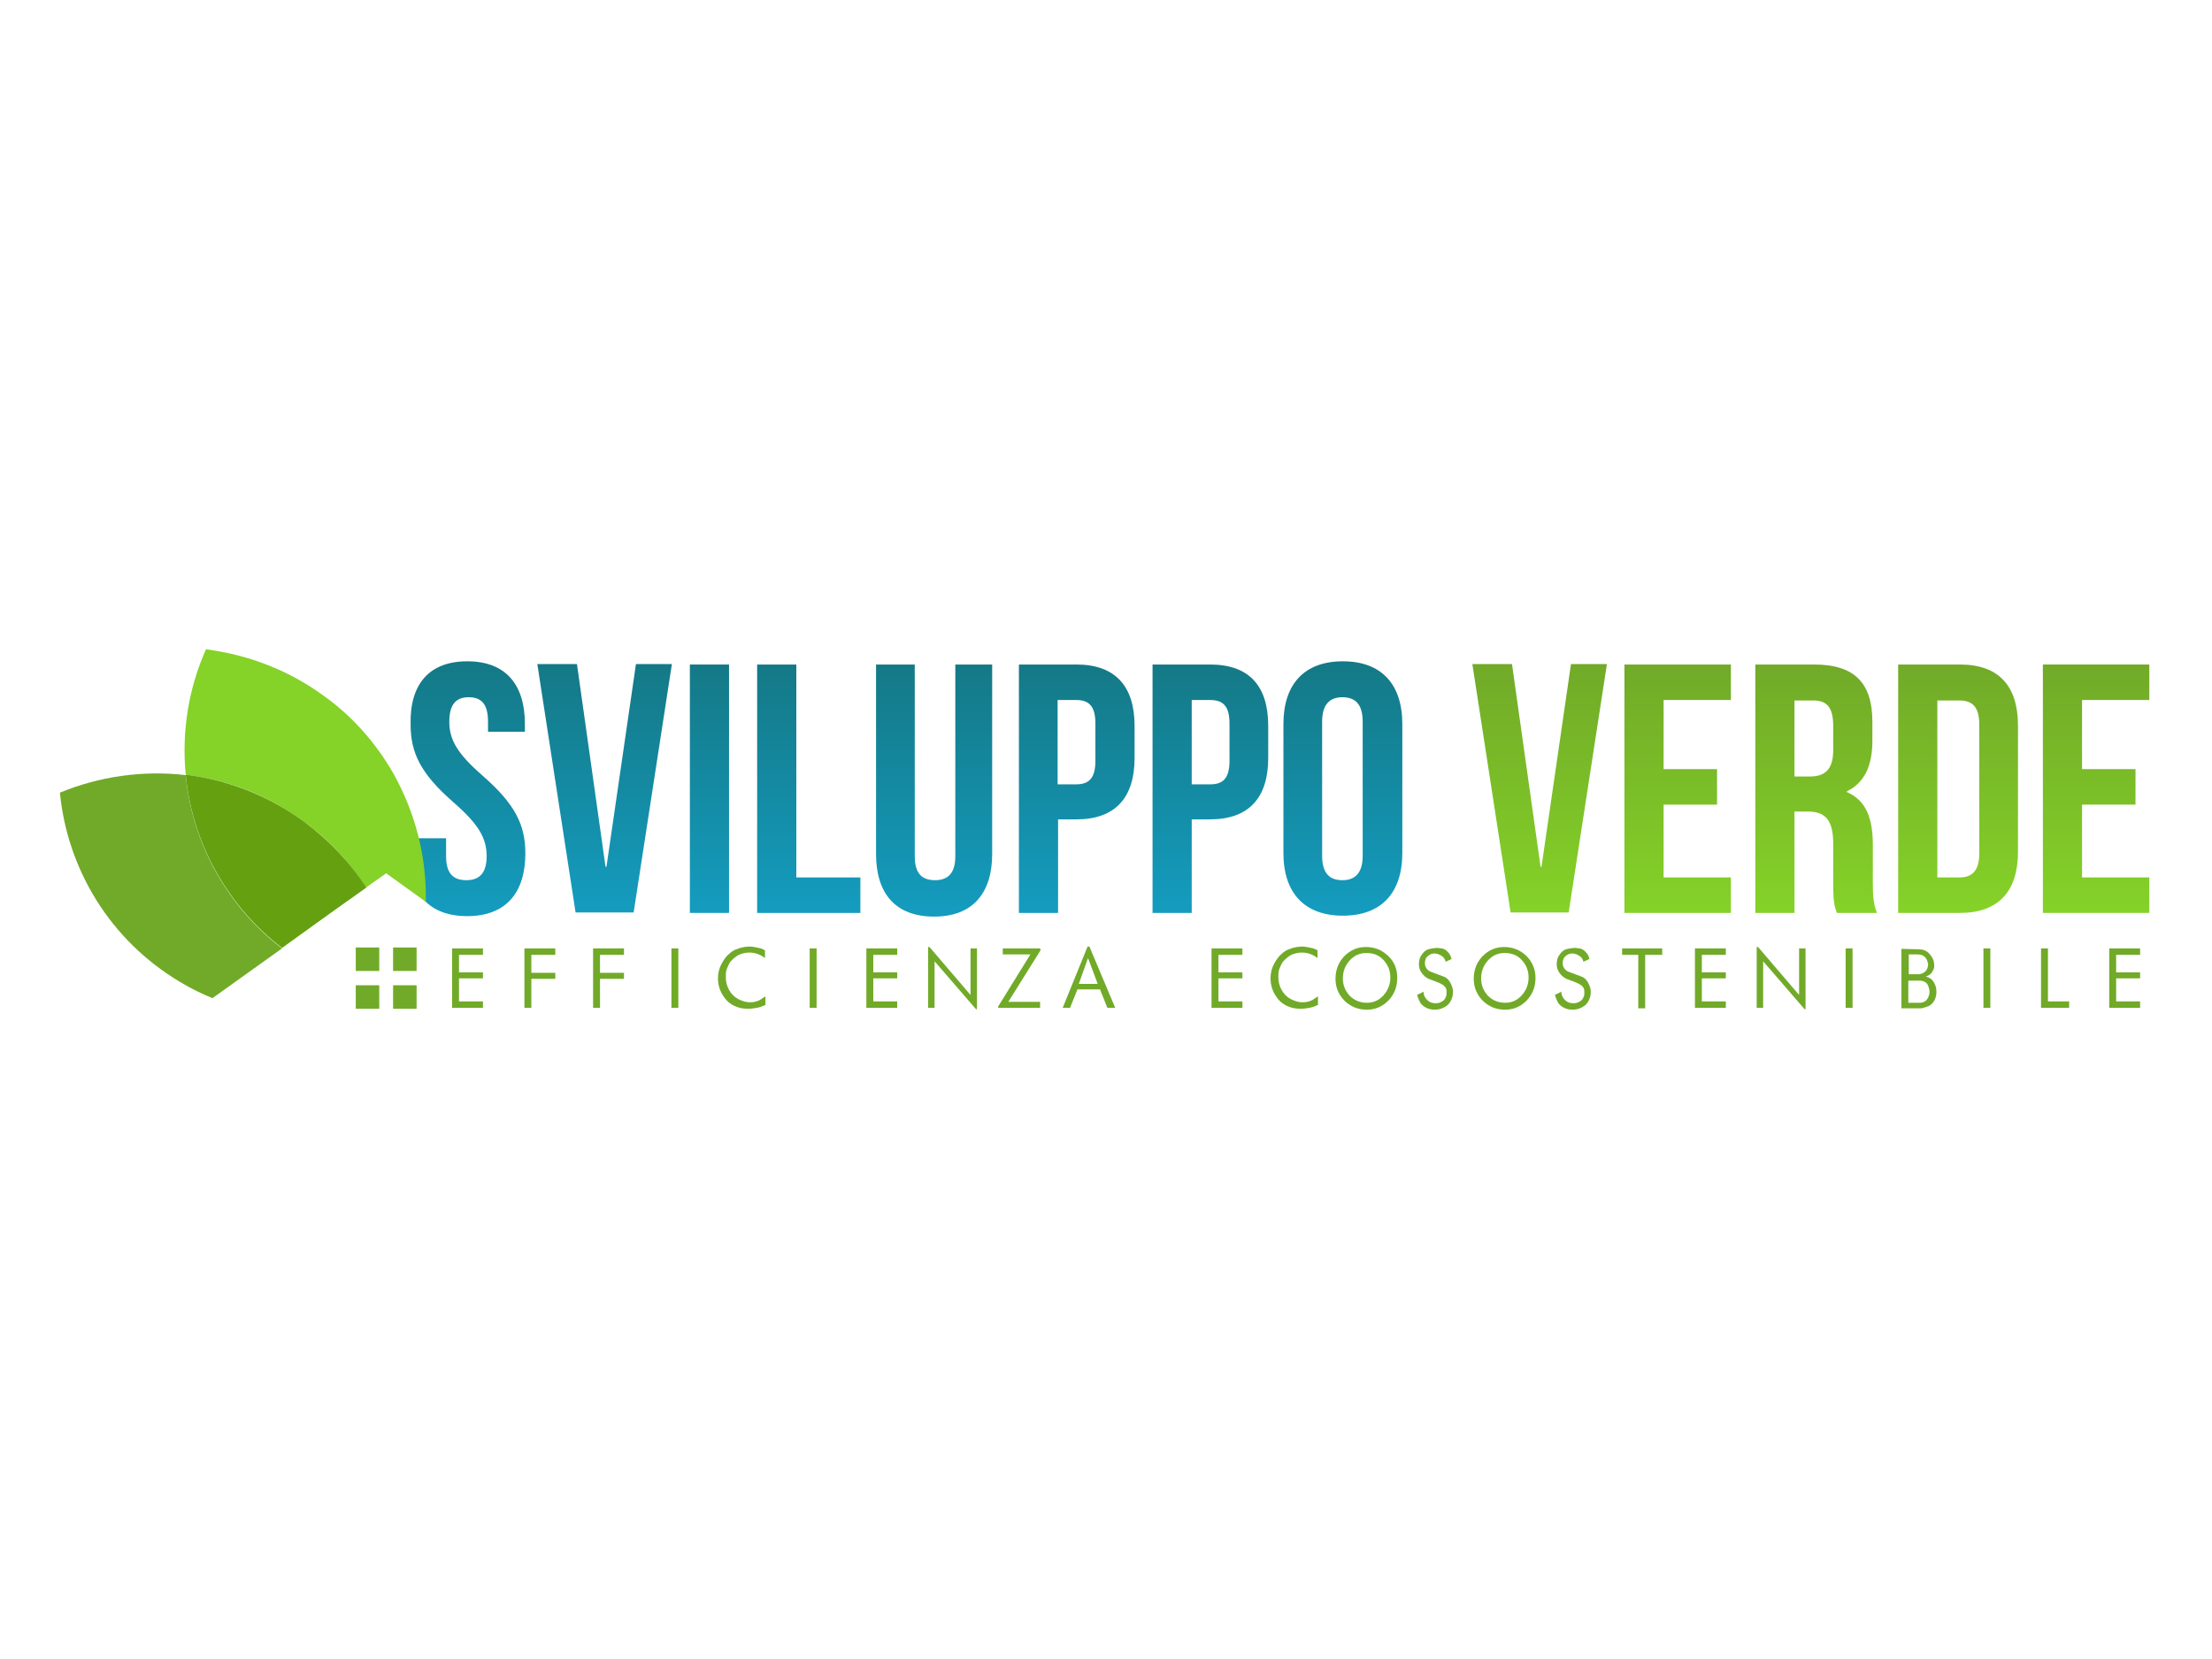 <?xml version="1.0" encoding="utf-8"?>
<!-- Generator: Adobe Illustrator 23.1.0, SVG Export Plug-In . SVG Version: 6.00 Build 0)  -->
<svg version="1.1" id="Livello_1" xmlns="http://www.w3.org/2000/svg" xmlns:xlink="http://www.w3.org/1999/xlink" x="0px" y="0px"
	 viewBox="0 0 480 360" style="enable-background:new 0 0 480 360;" xml:space="preserve">
<style type="text/css">
	.st0{display:none;}
	.st1{display:inline;fill:#86BC25;}
	.st2{display:inline;}
	.st3{fill:url(#SVGID_1_);}
	.st4{fill:url(#SVGID_2_);}
	.st5{fill:url(#SVGID_3_);}
	.st6{fill:url(#SVGID_4_);}
	.st7{fill:url(#SVGID_5_);}
	.st8{fill:url(#SVGID_6_);}
	.st9{fill:url(#SVGID_7_);}
	.st10{fill:url(#SVGID_8_);}
	.st11{fill:url(#SVGID_9_);}
	.st12{fill:url(#SVGID_10_);}
	.st13{fill:url(#SVGID_11_);}
	.st14{fill:url(#SVGID_12_);}
	.st15{fill:url(#SVGID_13_);}
	.st16{fill:#71AA28;}
	.st17{fill-rule:evenodd;clip-rule:evenodd;fill:#71AA28;}
	.st18{fill-rule:evenodd;clip-rule:evenodd;fill:#85D228;}
	.st19{fill-rule:evenodd;clip-rule:evenodd;fill:#65A010;}
</style>
<g class="st0">
	<path class="st1" d="M444.9,210.4c0-6.7,5.4-12.1,12.1-12.1s12.1,5.4,12.1,12.1l0,0c-0.1,6.7-5.5,12-12.1,12.1
		C450.3,222.6,444.9,217.1,444.9,210.4L444.9,210.4L444.9,210.4"/>
	<path class="st2" d="M80.6,177.8c0,14.1-3.5,24.8-11.1,32.3s-18.2,11.4-31.8,11.4H10.8v-84.1h28.3c13.4,0,23.5,3.3,30.6,10.4
		C76.8,154.8,80.6,164.7,80.6,177.8 M57.3,178.6c0-7.8-1.5-13.4-4.5-17.2c-3.4-3.9-8.5-5.9-13.6-5.6h-6.1v47h5.1
		c6.8,0,11.6-2,14.9-6.1C55.8,192.8,57.3,186.7,57.3,178.6"/>
	<rect x="154.1" y="137.2" class="st2" width="21" height="84.4"/>
	<path class="st2" d="M244.3,190c0,10.1-2.5,18.2-8.1,24s-13.1,8.6-22.7,8.6s-16.7-2.8-22.2-8.8c-5.8-6.5-8.7-15.1-8.3-23.8
		c0-10.1,2.5-18.2,8.1-23.8c6.1-5.9,14.3-9,22.7-8.6c5.5-0.1,11,1.2,15.9,3.8c4.6,2.5,8.3,6.4,10.6,11.1
		C243.2,177.9,244.6,183.9,244.3,190 M204.6,190c-0.2,4.1,0.5,8.3,2,12.1c1.2,2.7,4.1,4.4,7.1,4c3,0.3,5.8-1.3,7.1-4
		c1.5-3.9,2.2-8,2-12.1c0.2-4.1-0.5-8.3-2-12.1c-1.3-2.7-4.1-4.3-7.1-4c-2.9-0.1-5.7,1.4-7.1,4C205.1,181.7,204.4,185.8,204.6,190"
		/>
	<rect x="252.9" y="158.6" class="st2" width="21" height="62.7"/>
	<rect x="252.9" y="137.2" class="st2" width="21" height="14.1"/>
	<path class="st2" d="M316.6,205.4c3.5-0.1,6.9-0.8,10.1-2v15.9c-2.6,1.1-5.3,2-8.1,2.5c-3,0.6-6,0.8-9.1,0.8
		c-7.1,0-12.1-1.8-15.4-5.6s-4.8-9.1-4.8-16.4v-25.8H282v-16.2h7.3V143l21.2-3.5v19.7h13.6v15.9h-13.6v24.3
		C311,203.6,312.8,205.4,316.6,205.4"/>
	<path class="st2" d="M365.6,205.4c3.5-0.1,6.9-0.8,10.1-2v15.9c-2.6,1.1-5.3,2-8.1,2.5c-3,0.6-6,0.8-9.1,0.8
		c-7.1,0-12.1-1.8-15.4-5.6s-4.8-9.1-4.8-16.4v-25.8H331v-16.2h7.3v-15.9l21.2-3.3v19.7h13.6V175h-13.6v24.3
		C359.8,203.6,361.8,205.4,365.6,205.4"/>
	<path class="st2" d="M432.3,165c-5.1-5.1-12.1-7.3-21.2-7.3c-9.6,0-17.2,2.8-22.5,8.6s-7.8,13.9-7.8,24.5c0,10.1,2.8,18.2,8.3,23.8
		c5.6,5.6,13.6,8.3,23.8,8.3c4.2,0.1,8.5-0.2,12.6-1c3.5-0.7,6.9-1.9,10.1-3.5l-3-14.1c-5.3,2.3-11.1,3.5-16.9,3.3
		c-3.4,0.2-6.8-0.8-9.6-2.8c-2.4-2.1-3.7-5.2-3.5-8.3h37.6v-9.9C440.3,178.5,437.5,170.9,432.3,165 M402.5,182.4
		c0.1-2.8,1-5.4,2.8-7.6c1.7-1.6,4-2.4,6.3-2.3c2.5-0.1,4.8,0.8,6.6,2.5c1.6,2.1,2.5,4.7,2.5,7.3h-18.2L402.5,182.4L402.5,182.4z"/>
	<path class="st2" d="M138.4,165c-5.3-5.1-12.1-7.3-21.2-7.3c-9.6,0-17.2,2.8-22.5,8.6s-7.8,13.9-7.8,24.5c0,10.1,2.8,18.2,8.3,23.8
		c5.6,5.6,13.6,8.3,23.8,8.3c4.2,0.1,8.5-0.2,12.6-1c3.5-0.7,6.9-1.9,10.1-3.5l-3-14.4c-5.3,2.3-11.1,3.5-16.9,3.3
		c-3.4,0.2-6.8-0.8-9.6-2.8c-2.4-2.1-3.7-5.2-3.5-8.3h37.6v-9.6C146.5,178.5,143.7,170.9,138.4,165 M108.4,182.4
		c0.1-2.8,1-5.4,2.8-7.6c1.7-1.6,4-2.4,6.3-2.3c2.5-0.2,4.9,0.7,6.6,2.5c1.6,2.1,2.5,4.7,2.5,7.3h-18.2
		C108.4,182.3,108.4,182.4,108.4,182.4z"/>
</g>
<g>
	<g>
		<linearGradient id="SVGID_1_" gradientUnits="userSpaceOnUse" x1="101.297" y1="198.697" x2="101.297" y2="143.54">
			<stop  offset="0" style="stop-color:#149CBF"/>
			<stop  offset="1" style="stop-color:#147986"/>
		</linearGradient>
		<path class="st3" d="M101.4,143.5c8.2,0,12.5,4.9,12.5,13.6v1.7h-8v-2.2c0-3.9-1.5-5.3-4.2-5.3c-2.7,0-4.2,1.5-4.2,5.3
			c0,3.9,1.7,6.9,7.2,11.7c7.1,6.2,9.3,10.7,9.3,16.9c0,8.6-4.3,13.6-12.6,13.6s-12.6-4.9-12.6-13.6v-3.3h8v3.9
			c0,3.9,1.7,5.2,4.4,5.2c2.7,0,4.4-1.4,4.4-5.2c0-3.9-1.7-6.9-7.2-11.7c-7.1-6.2-9.3-10.7-9.3-16.9
			C88.9,148.5,93.1,143.5,101.4,143.5z"/>
		<linearGradient id="SVGID_2_" gradientUnits="userSpaceOnUse" x1="131.108" y1="198.081" x2="131.108" y2="144.156">
			<stop  offset="0" style="stop-color:#149CBF"/>
			<stop  offset="1" style="stop-color:#147986"/>
		</linearGradient>
		<path class="st4" d="M131.4,188.1h0.2l6.4-44h7.8l-8.3,53.9h-12.6l-8.3-53.9h8.6L131.4,188.1z"/>
		<linearGradient id="SVGID_3_" gradientUnits="userSpaceOnUse" x1="153.908" y1="198.081" x2="153.908" y2="144.156">
			<stop  offset="0" style="stop-color:#149CBF"/>
			<stop  offset="1" style="stop-color:#147986"/>
		</linearGradient>
		<path class="st5" d="M149.7,144.2h8.5v53.9h-8.5V144.2z"/>
		<linearGradient id="SVGID_4_" gradientUnits="userSpaceOnUse" x1="175.514" y1="198.081" x2="175.514" y2="144.156">
			<stop  offset="0" style="stop-color:#149CBF"/>
			<stop  offset="1" style="stop-color:#147986"/>
		</linearGradient>
		<path class="st6" d="M164.3,144.2h8.5v46.2h13.9v7.7h-22.4V144.2z"/>
		<linearGradient id="SVGID_5_" gradientUnits="userSpaceOnUse" x1="202.666" y1="198.774" x2="202.666" y2="144.156">
			<stop  offset="0" style="stop-color:#149CBF"/>
			<stop  offset="1" style="stop-color:#147986"/>
		</linearGradient>
		<path class="st7" d="M198.5,144.2v41.6c0,3.9,1.7,5.2,4.4,5.2c2.7,0,4.4-1.4,4.4-5.2v-41.6h8v41.1c0,8.6-4.3,13.6-12.6,13.6
			c-8.3,0-12.6-4.9-12.6-13.6v-41.1H198.5z"/>
		<linearGradient id="SVGID_6_" gradientUnits="userSpaceOnUse" x1="233.632" y1="198.081" x2="233.632" y2="144.156">
			<stop  offset="0" style="stop-color:#149CBF"/>
			<stop  offset="1" style="stop-color:#147986"/>
		</linearGradient>
		<path class="st8" d="M246.2,157.5v7c0,8.6-4.2,13.3-12.6,13.3h-4v20.3h-8.5v-53.9h12.5C242,144.2,246.2,148.9,246.2,157.5z
			 M229.5,151.9v18.3h4c2.7,0,4.2-1.2,4.2-5.1v-8.1c0-3.9-1.5-5.1-4.2-5.1H229.5z"/>
		<linearGradient id="SVGID_7_" gradientUnits="userSpaceOnUse" x1="262.672" y1="198.081" x2="262.672" y2="144.156">
			<stop  offset="0" style="stop-color:#149CBF"/>
			<stop  offset="1" style="stop-color:#147986"/>
		</linearGradient>
		<path class="st9" d="M275.2,157.5v7c0,8.6-4.2,13.3-12.6,13.3h-4v20.3h-8.5v-53.9h12.5C271.1,144.2,275.2,148.9,275.2,157.5z
			 M258.6,151.9v18.3h4c2.7,0,4.2-1.2,4.2-5.1v-8.1c0-3.9-1.5-5.1-4.2-5.1H258.6z"/>
		<linearGradient id="SVGID_8_" gradientUnits="userSpaceOnUse" x1="291.328" y1="198.697" x2="291.328" y2="143.54">
			<stop  offset="0" style="stop-color:#149CBF"/>
			<stop  offset="1" style="stop-color:#147986"/>
		</linearGradient>
		<path class="st10" d="M278.5,157.1c0-8.6,4.5-13.6,12.9-13.6c8.3,0,12.9,4.9,12.9,13.6v28c0,8.6-4.5,13.6-12.9,13.6
			c-8.3,0-12.9-4.9-12.9-13.6V157.1z M286.9,185.7c0,3.9,1.7,5.3,4.4,5.3c2.7,0,4.4-1.5,4.4-5.3v-29.1c0-3.9-1.7-5.3-4.4-5.3
			c-2.7,0-4.4,1.5-4.4,5.3V185.7z"/>
		<linearGradient id="SVGID_9_" gradientUnits="userSpaceOnUse" x1="334.002" y1="198.081" x2="334.002" y2="144.156">
			<stop  offset="0" style="stop-color:#85D228"/>
			<stop  offset="1" style="stop-color:#71AA28"/>
		</linearGradient>
		<path class="st11" d="M334.3,188.1h0.2l6.4-44h7.8l-8.3,53.9h-12.6l-8.3-53.9h8.6L334.3,188.1z"/>
		<linearGradient id="SVGID_10_" gradientUnits="userSpaceOnUse" x1="364.12" y1="198.081" x2="364.12" y2="144.156">
			<stop  offset="0" style="stop-color:#85D228"/>
			<stop  offset="1" style="stop-color:#71AA28"/>
		</linearGradient>
		<path class="st12" d="M361,166.9h11.6v7.7H361v15.8h14.6v7.7h-23.1v-53.9h23.1v7.7H361V166.9z"/>
		<linearGradient id="SVGID_11_" gradientUnits="userSpaceOnUse" x1="394.085" y1="198.081" x2="394.085" y2="144.156">
			<stop  offset="0" style="stop-color:#85D228"/>
			<stop  offset="1" style="stop-color:#71AA28"/>
		</linearGradient>
		<path class="st13" d="M398.6,198.1c-0.5-1.4-0.8-2.2-0.8-6.6V183c0-5-1.7-6.9-5.5-6.9h-2.9v22h-8.5v-53.9h12.8
			c8.8,0,12.6,4.1,12.6,12.4v4.2c0,5.5-1.8,9.1-5.5,10.9v0.2c4.2,1.8,5.6,5.8,5.6,11.4v8.3c0,2.6,0.1,4.5,0.9,6.5H398.6z
			 M389.4,151.9v16.6h3.3c3.2,0,5.1-1.4,5.1-5.7v-5.3c0-3.9-1.3-5.5-4.3-5.5H389.4z"/>
		<linearGradient id="SVGID_12_" gradientUnits="userSpaceOnUse" x1="424.896" y1="198.081" x2="424.896" y2="144.156">
			<stop  offset="0" style="stop-color:#85D228"/>
			<stop  offset="1" style="stop-color:#71AA28"/>
		</linearGradient>
		<path class="st14" d="M411.9,144.2h13.4c8.5,0,12.6,4.7,12.6,13.3v27.3c0,8.6-4.2,13.3-12.6,13.3h-13.4V144.2z M420.4,151.9v38.5
			h4.8c2.7,0,4.3-1.4,4.3-5.2v-28c0-3.9-1.6-5.2-4.3-5.2H420.4z"/>
		<linearGradient id="SVGID_13_" gradientUnits="userSpaceOnUse" x1="454.861" y1="198.081" x2="454.861" y2="144.156">
			<stop  offset="0" style="stop-color:#85D228"/>
			<stop  offset="1" style="stop-color:#71AA28"/>
		</linearGradient>
		<path class="st15" d="M451.8,166.9h11.6v7.7h-11.6v15.8h14.6v7.7h-23.1v-53.9h23.1v7.7h-14.6V166.9z"/>
	</g>
	<g>
		<path class="st16" d="M104.8,218.7h-6.7v-12.9h6.7v1.4h-5.2v3.8h5.2v1.3h-5.2v5h5.2V218.7z"/>
		<path class="st16" d="M120.5,212.4h-5.2v6.3h-1.5v-12.9h6.7v1.4h-5.2v3.9h5.2V212.4z"/>
		<path class="st16" d="M135.4,212.4h-5.2v6.3h-1.5v-12.9h6.7v1.4h-5.2v3.9h5.2V212.4z"/>
		<path class="st16" d="M147.2,218.7h-1.5v-12.9h1.5V218.7z"/>
		<path class="st16" d="M166,218.1c-0.6,0.3-1.2,0.5-1.8,0.6c-0.6,0.1-1.2,0.2-1.8,0.2c-0.9,0-1.7-0.1-2.5-0.4
			c-0.8-0.3-1.5-0.7-2.1-1.3c-1.3-1.4-2-3-2-4.9c0-1.2,0.3-2.3,0.8-3.2c0.5-0.9,1-1.6,1.5-2c0.5-0.5,1-0.8,1.4-1
			c0.5-0.2,0.8-0.3,1.1-0.4c0.3-0.1,0.6-0.1,0.9-0.2c0.3,0,0.6-0.1,0.9-0.1c0.4,0,0.8,0,1.3,0.1c0.5,0.1,0.9,0.2,1.4,0.3l0.9,0.4
			v1.7c-1-0.8-2.2-1.2-3.4-1.2c-0.8,0-1.6,0.2-2.3,0.5c-0.7,0.4-1.3,0.9-1.9,1.6c-0.3,0.5-0.5,1-0.7,1.5c-0.2,0.5-0.2,1.1-0.2,1.7
			c0,1,0.2,1.9,0.7,2.8c0.5,0.9,1.1,1.5,2,2c0.8,0.4,1.7,0.7,2.5,0.7c0.9,0,1.8-0.2,2.5-0.7l0.9-0.6V218.1z"/>
		<path class="st16" d="M177.2,218.7h-1.5v-12.9h1.5V218.7z"/>
		<path class="st16" d="M194.7,218.7H188v-12.9h6.7v1.4h-5.2v3.8h5.2v1.3h-5.2v5h5.2V218.7z"/>
		<path class="st16" d="M212.1,219h-0.3l-9-10.4v10.1h-1.4v-13.2l0.3,0l8.9,10.4v-10.1h1.4V219z"/>
		<path class="st16" d="M225.8,206.2l-7,11.2h6.9v1.3h-9.1v-0.3l7-11.3h-6v-1.3h8.1L225.8,206.2z"/>
		<path class="st16" d="M242,218.7l-1.7,0l-1.6-4h-4.9l-1.6,4l-1.6,0l5.4-13.3h0.4L242,218.7z M238.2,213.5l-2.1-5.6l-2,5.6H238.2z"
			/>
		<path class="st16" d="M269.6,218.7h-6.7v-12.9h6.7v1.4h-5.2v3.8h5.2v1.3h-5.2v5h5.2V218.7z"/>
		<path class="st16" d="M285.9,218.1c-0.6,0.3-1.2,0.5-1.8,0.6s-1.2,0.2-1.8,0.2c-0.9,0-1.7-0.1-2.5-0.4c-0.8-0.3-1.5-0.7-2.1-1.3
			c-1.3-1.4-2-3-2-4.9c0-1.2,0.3-2.3,0.8-3.2c0.5-0.9,1-1.6,1.5-2c0.5-0.5,1-0.8,1.4-1c0.5-0.2,0.8-0.3,1.1-0.4
			c0.3-0.1,0.6-0.1,0.9-0.2c0.3,0,0.6-0.1,0.9-0.1c0.4,0,0.8,0,1.3,0.1c0.5,0.1,0.9,0.2,1.4,0.3l0.9,0.4v1.7c-1-0.8-2.2-1.2-3.4-1.2
			c-0.8,0-1.6,0.2-2.3,0.5c-0.7,0.4-1.3,0.9-1.9,1.6c-0.3,0.5-0.5,1-0.7,1.5c-0.2,0.5-0.2,1.1-0.2,1.7c0,1,0.2,1.9,0.7,2.8
			c0.5,0.9,1.1,1.5,2,2c0.8,0.4,1.7,0.7,2.5,0.7c0.9,0,1.8-0.2,2.5-0.7l0.9-0.6V218.1z"/>
		<path class="st16" d="M303.2,212.2c0,1.9-0.6,3.5-1.9,4.9c-1.3,1.3-2.8,2-4.7,2c-1.9,0-3.4-0.6-4.8-1.9c-1.3-1.3-2-2.9-2-4.8
			c0-1.9,0.6-3.5,1.9-4.9c1.3-1.3,2.8-2,4.7-2c1.9,0,3.4,0.6,4.8,1.9C302.6,208.7,303.2,210.3,303.2,212.2z M301.7,212.1
			c0-1.5-0.5-2.7-1.5-3.8s-2.3-1.5-3.7-1.5c-1.4,0-2.6,0.5-3.6,1.6c-1,1.1-1.5,2.4-1.5,3.9c0,1.5,0.5,2.7,1.5,3.8
			c1,1,2.3,1.5,3.7,1.5c1.4,0,2.6-0.5,3.6-1.6C301.2,214.9,301.7,213.6,301.7,212.1z"/>
		<path class="st16" d="M315,208.1l-1.3,0.6c-0.1-0.5-0.4-1-0.9-1.3c-0.5-0.3-1-0.5-1.5-0.5c-0.4,0-0.8,0.1-1.1,0.3
			c-0.3,0.2-0.6,0.4-0.8,0.8c-0.1,0.3-0.2,0.6-0.2,1c0,0.8,0.4,1.4,1.1,1.8l3.2,1.2c0.6,0.3,1,0.8,1.3,1.4c0.3,0.6,0.5,1.2,0.5,1.8
			c0,0.6-0.1,1.1-0.3,1.6c-0.2,0.5-0.5,1-1,1.4c-0.8,0.6-1.7,0.9-2.6,0.9c-0.9,0-1.7-0.2-2.4-0.7c-0.4-0.3-0.7-0.6-0.9-1
			s-0.4-0.9-0.6-1.5l1.4-0.7c0,0.7,0.3,1.3,0.8,1.8c0.5,0.5,1.1,0.7,1.8,0.7c0.3,0,0.5,0,0.8-0.1c0.3-0.1,0.5-0.2,0.8-0.4
			c0.3-0.2,0.5-0.5,0.6-0.8c0.2-0.3,0.2-0.7,0.2-1.1c0-0.6-0.1-1-0.4-1.2c-0.2-0.3-0.4-0.4-0.6-0.5c-0.1-0.1-0.4-0.2-0.8-0.4
			l-2.1-0.8c-0.6-0.3-1.1-0.7-1.5-1.3c-0.4-0.5-0.6-1.2-0.6-1.8c0-0.2,0-0.5,0.1-1c0.1-0.5,0.3-0.9,0.8-1.5c0.4-0.5,0.9-0.8,1.5-0.9
			c0.5-0.1,1-0.2,1.4-0.2c0.2,0,0.3,0,0.4,0c0.1,0,0.4,0.1,0.8,0.1c0.4,0.1,0.9,0.3,1.3,0.8C314.5,206.9,314.8,207.4,315,208.1z"/>
		<path class="st16" d="M333.2,212.2c0,1.9-0.6,3.5-1.9,4.9c-1.3,1.3-2.8,2-4.7,2c-1.9,0-3.4-0.6-4.8-1.9c-1.3-1.3-2-2.9-2-4.8
			c0-1.9,0.6-3.5,1.9-4.9c1.3-1.3,2.8-2,4.7-2c1.8,0,3.4,0.6,4.8,1.9C332.5,208.7,333.2,210.3,333.2,212.2z M331.7,212.1
			c0-1.5-0.5-2.7-1.5-3.8s-2.3-1.5-3.7-1.5c-1.4,0-2.6,0.5-3.6,1.6c-1,1.1-1.5,2.4-1.5,3.9c0,1.5,0.5,2.7,1.5,3.8
			c1,1,2.3,1.5,3.7,1.5c1.4,0,2.6-0.5,3.6-1.6C331.2,214.9,331.7,213.6,331.7,212.1z"/>
		<path class="st16" d="M344.9,208.1l-1.3,0.6c-0.1-0.5-0.4-1-0.9-1.3c-0.5-0.3-1-0.5-1.5-0.5c-0.4,0-0.8,0.1-1.1,0.3
			c-0.3,0.2-0.6,0.4-0.8,0.8c-0.1,0.3-0.2,0.6-0.2,1c0,0.8,0.4,1.4,1.1,1.8l3.2,1.2c0.6,0.3,1,0.8,1.3,1.4c0.3,0.6,0.5,1.2,0.5,1.8
			c0,0.6-0.1,1.1-0.3,1.6c-0.2,0.5-0.5,1-1,1.4c-0.8,0.6-1.7,0.9-2.6,0.9c-0.9,0-1.7-0.2-2.4-0.7c-0.4-0.3-0.7-0.6-0.9-1
			c-0.2-0.4-0.4-0.9-0.6-1.5l1.4-0.7c0,0.7,0.3,1.3,0.8,1.8c0.5,0.5,1.1,0.7,1.8,0.7c0.3,0,0.5,0,0.8-0.1c0.3-0.1,0.5-0.2,0.8-0.4
			c0.3-0.2,0.5-0.5,0.6-0.8c0.2-0.3,0.2-0.7,0.2-1.1c0-0.6-0.1-1-0.4-1.2c-0.2-0.3-0.4-0.4-0.6-0.5c-0.1-0.1-0.4-0.2-0.8-0.4
			l-2.1-0.8c-0.6-0.3-1.1-0.7-1.5-1.3c-0.4-0.5-0.6-1.2-0.6-1.8c0-0.2,0-0.5,0.1-1c0.1-0.5,0.3-0.9,0.8-1.5c0.4-0.5,0.9-0.8,1.5-0.9
			c0.5-0.1,1-0.2,1.4-0.2c0.2,0,0.3,0,0.4,0c0.1,0,0.4,0.1,0.8,0.1c0.4,0.1,0.9,0.3,1.3,0.8C344.4,206.9,344.8,207.4,344.9,208.1z"
			/>
		<path class="st16" d="M360.6,207.2h-3.6v11.6h-1.5v-11.6H352v-1.4h8.7V207.2z"/>
		<path class="st16" d="M374.5,218.7h-6.7v-12.9h6.7v1.4h-5.2v3.8h5.2v1.3h-5.2v5h5.2V218.7z"/>
		<path class="st16" d="M391.9,219h-0.3l-9-10.4v10.1h-1.4v-13.2l0.3,0l8.9,10.4v-10.1h1.4V219z"/>
		<path class="st16" d="M402,218.7h-1.5v-12.9h1.5V218.7z"/>
		<path class="st16" d="M419.4,210.7c-0.3,0.6-0.8,1-1.5,1.2c0.7,0.2,1.3,0.5,1.7,1.2c0.4,0.6,0.6,1.3,0.6,2.1
			c0,0.6-0.1,1.1-0.3,1.6c-0.2,0.5-0.5,0.9-1,1.3c-0.3,0.2-0.6,0.3-0.9,0.4c-0.3,0.1-0.7,0.2-1,0.3h-4.4v-12.9l3.8,0.1
			c0.9,0,1.7,0.3,2.3,1c0.6,0.7,1,1.4,1,2.3C419.8,209.7,419.7,210.2,419.4,210.7z M418.3,208.8c-0.1-0.5-0.4-1-0.8-1.3
			c-0.4-0.3-0.9-0.4-1.5-0.4h-1.8v4.3h2.3c0.6-0.1,1-0.3,1.4-0.7c0.3-0.4,0.5-0.9,0.5-1.5c0-0.1,0-0.1,0-0.2
			C418.3,209,418.3,208.9,418.3,208.8z M417.9,213.2c-0.2-0.1-0.4-0.3-0.7-0.3c-0.2-0.1-0.5-0.1-0.7-0.1h-2.4v4.8l2.7,0
			c0.6-0.1,1.1-0.3,1.4-0.8c0.3-0.4,0.5-1,0.5-1.6c0-0.4-0.1-0.7-0.2-1C418.4,213.7,418.2,213.5,417.9,213.2z"/>
		<path class="st16" d="M431.9,218.7h-1.5v-12.9h1.5V218.7z"/>
		<path class="st16" d="M449,218.7h-6.1v-12.9h1.5v11.5h4.6V218.7z"/>
		<path class="st16" d="M464.4,218.7h-6.7v-12.9h6.7v1.4h-5.2v3.8h5.2v1.3h-5.2v5h5.2V218.7z"/>
	</g>
	<g>
		<rect x="85.3" y="213.8" class="st17" width="5.1" height="5.1"/>
		<rect x="77.2" y="213.8" class="st17" width="5.1" height="5.1"/>
		<rect x="77.2" y="205.6" class="st17" width="5.1" height="5.1"/>
		<rect x="85.3" y="205.6" class="st17" width="5.1" height="5.1"/>
		<path class="st17" d="M61.2,205.8c-5.6-4.3-10.4-9.7-14.1-16.2c-3.9-6.8-6.1-14.1-6.8-21.4c-9.3-1.1-18.8,0.3-27.3,3.8
			c1.6,16.5,10.8,32,26.1,41.1c2.3,1.4,4.6,2.5,7,3.5L61.2,205.8z"/>
		<path class="st18" d="M70.4,151.1c-7.6-5.6-16.4-9-25.7-10.2c-3.8,8.5-5.3,17.9-4.4,27.2c7.3,0.9,14.6,3.2,21.3,7.3
			c1.5,0.9,3,1.9,4.4,2.9c5.5,4,10,8.9,13.4,14.3l4.4-3.1l8.6,6.2c0.2-9.4-2.1-19-7-27.8C81.5,161.1,76.4,155.4,70.4,151.1"/>
		<path class="st19" d="M66,178.3c-1.4-1-2.9-2-4.4-2.9c-6.7-4-14-6.4-21.3-7.3c0.7,7.3,2.9,14.6,6.8,21.4
			c3.7,6.5,8.5,11.9,14.1,16.2l10.7-7.7l7.6-5.4C76,187.2,71.5,182.4,66,178.3z"/>
	</g>
</g>
</svg>
